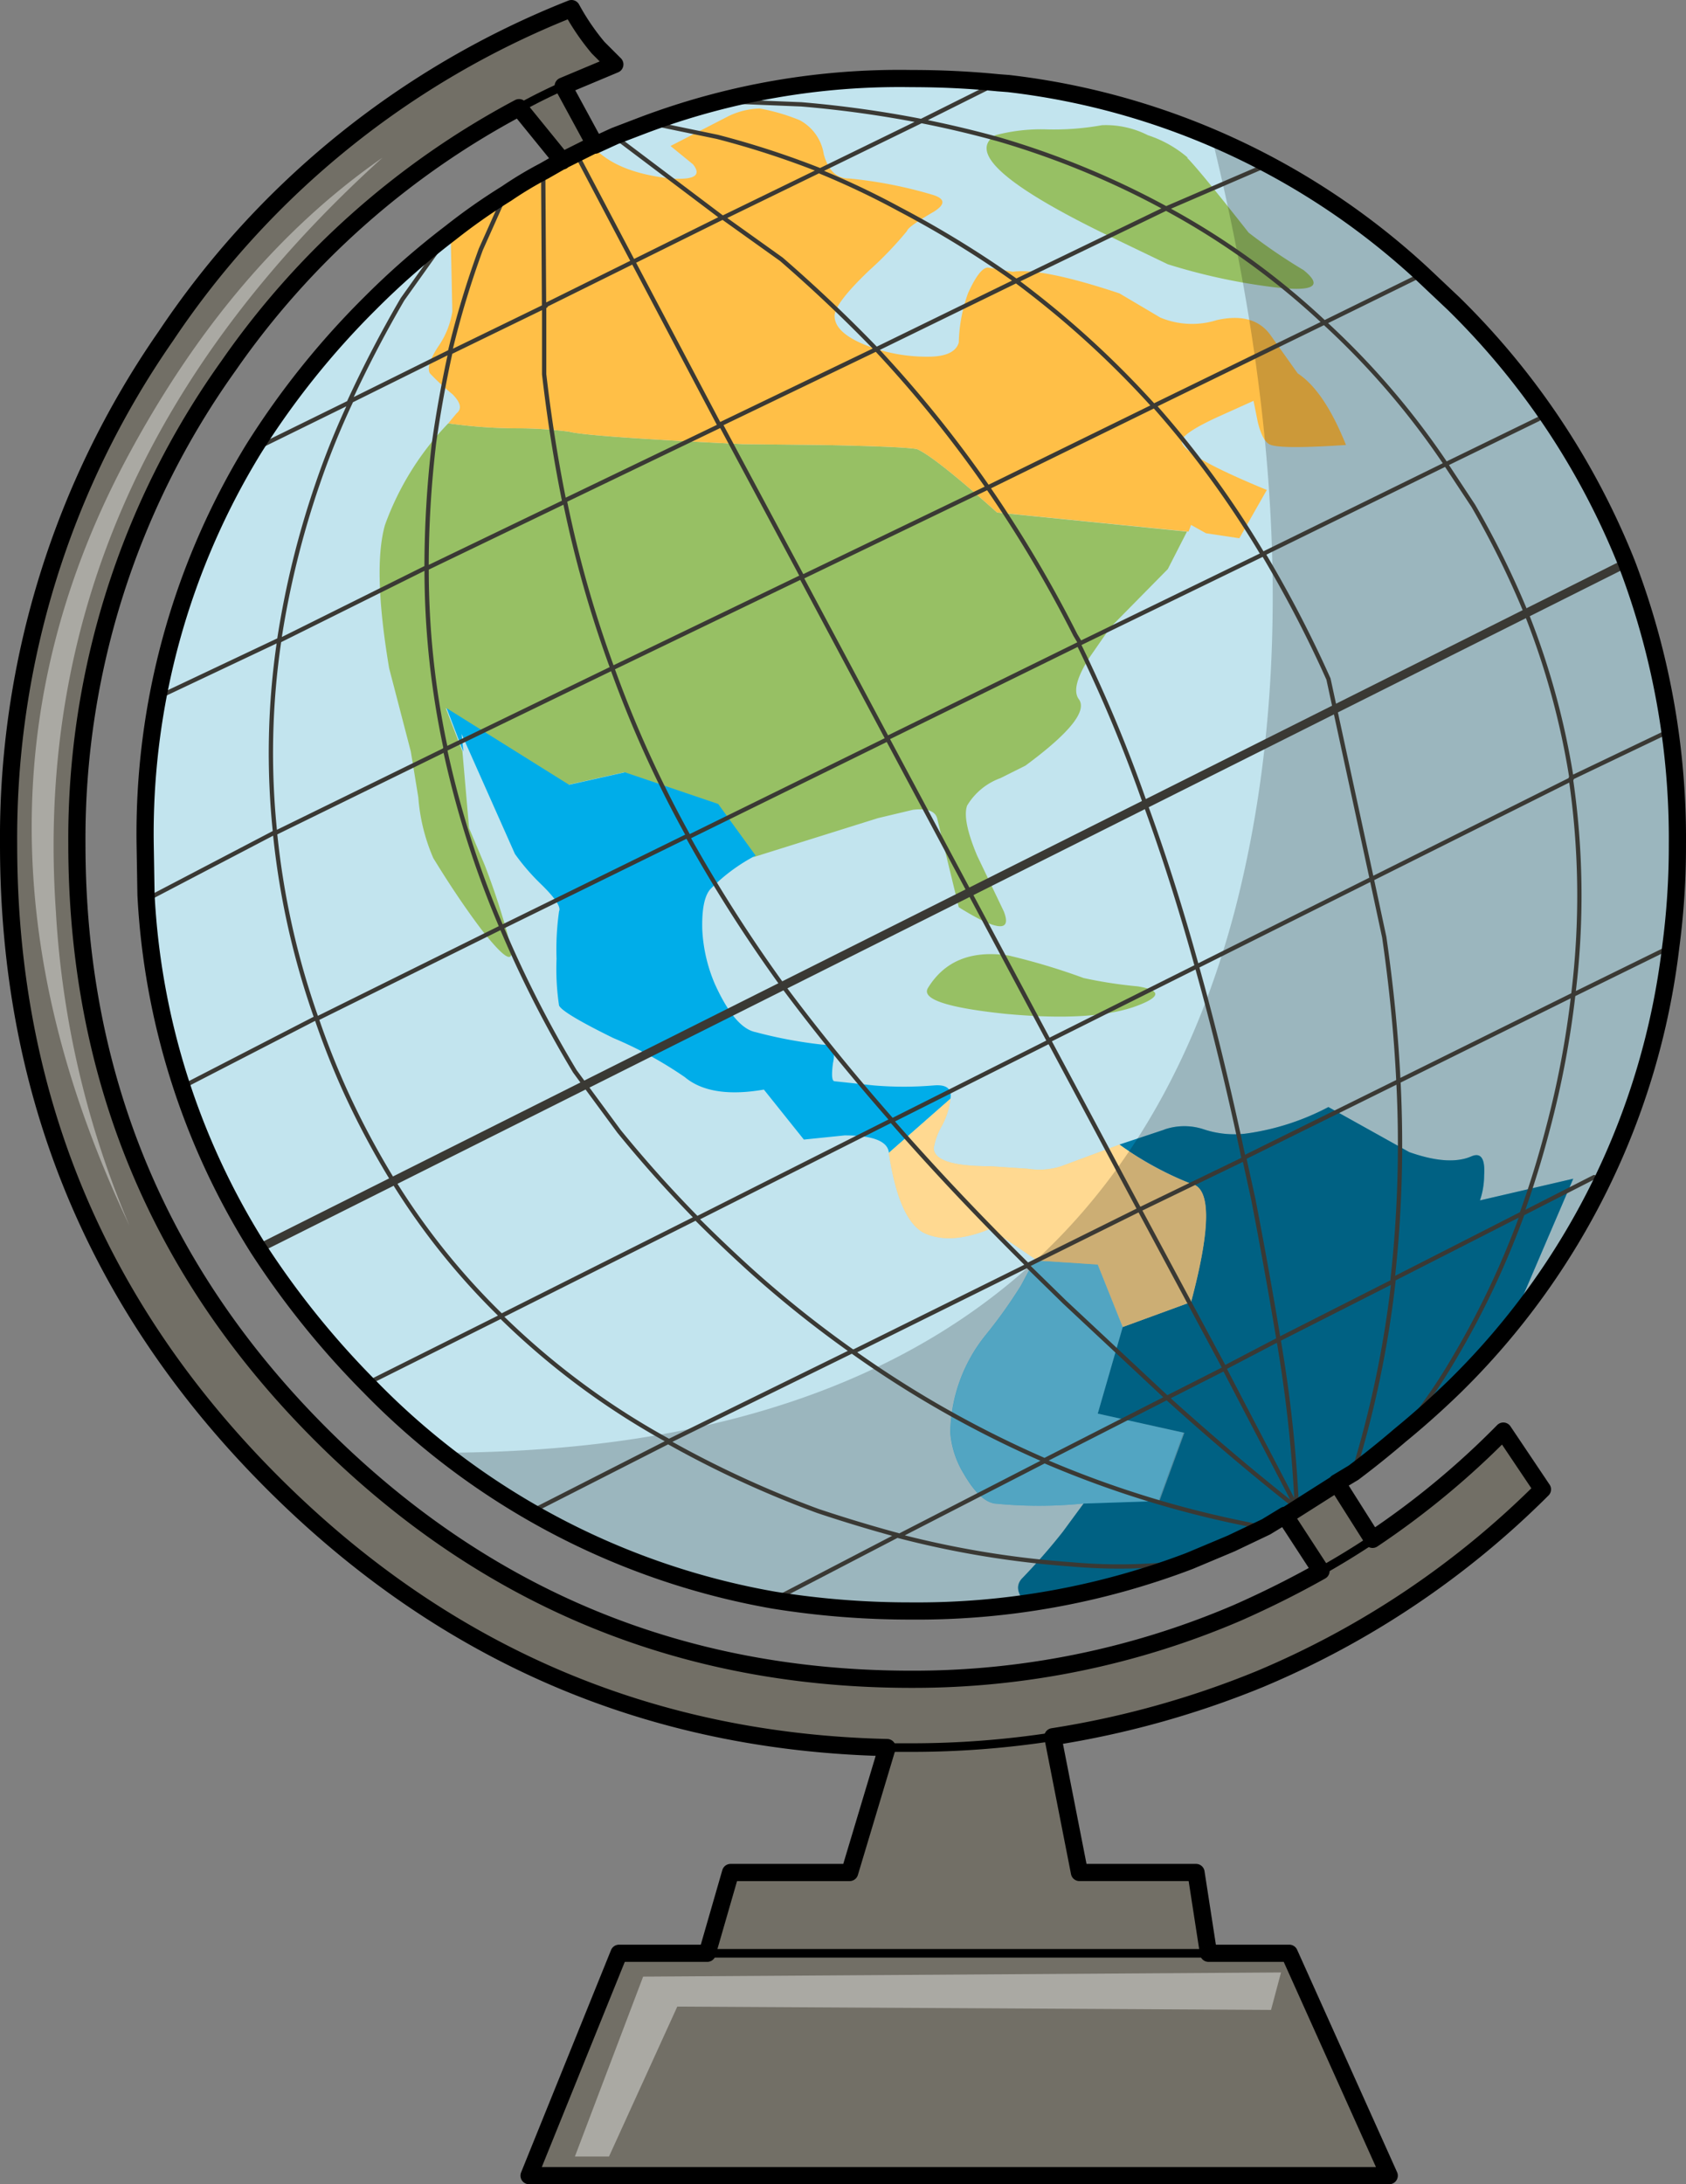 <svg xmlns="http://www.w3.org/2000/svg" width="131.057" height="169.766" viewBox="0 0 131.057 169.766"><rect x="0" y="0" width="131.057" height="169.766" fill="#808080" stroke="none"/><g transform="translate(0.668 0.668)"><path d="M167.892,45.777A57.431,57.431,0,0,0,125.752,28.3,57.356,57.356,0,0,0,83.677,45.777,57.218,57.218,0,0,0,66.2,87.852q0,24.6,17.477,42.14A57.463,57.463,0,0,0,125.752,147.4a57.677,57.677,0,0,0,42.14-17.413A57.538,57.538,0,0,0,185.3,87.852a57.324,57.324,0,0,0-17.413-42.075Z" transform="translate(-55.584 -22.863)" fill="#c2e4ee"/><path d="M136.978,100.943q-.777,1.295,6.02,2.007,6.926.647,10.292-.647,2.719-1.036,0-1.489a34.5,34.5,0,0,1-4.208-.647,50.752,50.752,0,0,0-5.826-1.748q-4.337-.647-6.279,2.524m5.373-36.961q-4.855-4.337-6.214-4.92-.906-.194-7.25-.324l-6.279-.065q-12.1-.583-13.529-.971a31.02,31.02,0,0,0-3.754-.259,39.008,39.008,0,0,1-5.632-.388,22.286,22.286,0,0,0-4.92,7.9q-.971,3.431.324,11.134L96.78,82.56l.583,3.56a14.606,14.606,0,0,0,1.165,4.725q1.942,3.172,3.754,5.567,2.848,3.625,2.2,1.036a55.622,55.622,0,0,0-1.942-6.02l-1.23-2.913-.518-5.955L99.5,79.194l9.515,5.955,4.337-.971,7.25,2.46,2.913,4.013-.129.129,9.71-3.042,2.719-.647q1.618-.194,1.877.647l1.683,6.926q4.466,2.783,3.5.324L140.8,90.651q-1.165-2.783-.777-3.884a5,5,0,0,1,2.589-2.136l1.942-.971q5.178-3.819,4.143-5.178-.647-.906.842-3.237l1.618-2.33,4.466-4.531,1.489-2.913-14.823-1.489m14.888-27.575a9.067,9.067,0,0,0-3.107-1.748,7.224,7.224,0,0,0-3.56-.777,21.054,21.054,0,0,1-4.4.324,13.937,13.937,0,0,0-3.884.453q-3.172,1.942,8.286,7.573l5.114,2.46a46.4,46.4,0,0,0,7.962,1.748q4.984.647,2.589-1.295a42.753,42.753,0,0,1-4.272-2.913q-3.819-4.855-4.79-5.826Z" transform="translate(-65.515 -24.82)" fill="#97c064"/><g transform="translate(34.048 54.374)"><path d="M103.695,107.2l-.129-1.295,4.143,9.321a16.848,16.848,0,0,0,1.942,2.266q1.748,1.683,1.489,2.2a21.181,21.181,0,0,0-.194,3.69,19.269,19.269,0,0,0,.194,3.625q.259.583,4.207,2.524a30.99,30.99,0,0,1,5.567,3.042q2.007,1.683,6.149.971l3.107,3.884,3.172-.324q3.237,0,3.431,1.295v.065l4.79-4.208q.194-1.165-1.295-1.036a27.82,27.82,0,0,1-4.661,0l-3.042-.324q-.324,0-.129-1.424.324-1.424-.841-1.424a34.9,34.9,0,0,1-5.178-.971q-1.618-.324-3.172-3.754a12.253,12.253,0,0,1-.971-4.207q-.065-2.4.647-3.172a13.913,13.913,0,0,1,3.5-2.589l-2.913-4.013-7.25-2.46-4.337.971L102.4,103.9l1.295,3.366m54.5,29.388-3.5,1.165a27.236,27.236,0,0,0,5.567,3.042q2.33.453,0,9.192l-5.308,1.942-1.942-4.855-4.92-.324-1.036,1.942a37.5,37.5,0,0,1-2.719,3.819,12.353,12.353,0,0,0-2.783,7.638,7.227,7.227,0,0,0,1.036,3.172q1.23,2.136,2.4,2.33a34.871,34.871,0,0,0,6.926,0l-1.618,2.2a46.965,46.965,0,0,1-3.172,3.625q-.712.777.259,1.877a58.424,58.424,0,0,0,37.932-22.073l4.661-10.875-7.25,1.683a6.109,6.109,0,0,0,.324-1.942q.129-1.942-.971-1.489-1.748.777-4.855-.324l-6.279-3.5a19.332,19.332,0,0,1-6.473,2.071,7.58,7.58,0,0,1-3.172-.324,4.783,4.783,0,0,0-3.107,0Z" transform="translate(-102.4 -103.9)" fill="#00ade9"/><path d="M182.4,153.548l-3.5,1.165a27.237,27.237,0,0,0,5.567,3.042q2.33.453,0,9.192l-5.308,1.942-1.942,6.732,6.667,1.489-1.942,5.308-5.826.194-1.618,2.2a46.965,46.965,0,0,1-3.172,3.625q-.712.777.259,1.877a58.424,58.424,0,0,0,37.932-22.073l4.661-10.875-7.25,1.683a6.109,6.109,0,0,0,.324-1.942q.129-1.942-.971-1.489-1.748.777-4.855-.324l-6.279-3.5a19.332,19.332,0,0,1-6.473,2.071,7.58,7.58,0,0,1-3.172-.324,4.782,4.782,0,0,0-3.107,0Z" transform="translate(-126.607 -120.794)" fill="rgba(0,0,0,0.3)"/><path d="M179.147,188.907l1.942-5.308-6.732-1.489,1.942-6.732-1.942-4.855-4.92-.324-1.036,1.942a37.506,37.506,0,0,1-2.719,3.819A12.353,12.353,0,0,0,162.9,183.6a7.227,7.227,0,0,0,1.036,3.172q1.23,2.136,2.4,2.33a34.875,34.875,0,0,0,6.926,0l5.826-.194Z" transform="translate(-123.738 -127.284)" fill="rgba(255,255,255,0.4)"/></g><g transform="translate(32.673 7.768)"><path d="M153.953,112.425l-4.531,1.683a5.579,5.579,0,0,1-2.589.194l-2.913-.194q-4.4,0-4.4-1.424a5.155,5.155,0,0,1,.647-1.748,5.868,5.868,0,0,0,.647-2.071l-4.79,4.207q.777,5.178,2.719,6.214,2.071.971,5.178-.324l3.431,2.33v.129l4.92.324,1.942,4.855,5.308-1.942q2.33-8.739,0-9.192a23.379,23.379,0,0,1-5.567-3.042m11.781-62.854q-1.295-1.877-4.207-1.23a6.408,6.408,0,0,1-4.4-.194l-3.172-1.877q-6.02-2.007-8.286-1.683l-1.942-.324q-.647,0-1.554,2.007a12.01,12.01,0,0,0-.712,3.819q-.324,1.1-2.4,1.1a12.95,12.95,0,0,1-4.855-.906q-2.4-.971-2.4-2.266,0-.971,2.719-3.56a27.983,27.983,0,0,0,2.913-3.042q.065-.324,2.071-1.489,1.359-.842,0-1.295a33.9,33.9,0,0,0-6.6-1.295q-1.424,0-1.942-1.877a3.614,3.614,0,0,0-1.877-2.654,15.326,15.326,0,0,0-3.107-.906,5.88,5.88,0,0,0-2.4.583l-4.531,2.33,1.748,1.424q1.036,1.295-1.748,1.1-4.143-.453-5.955-2.4a62.078,62.078,0,0,0-11.134,6.6l.129,6.149a6.526,6.526,0,0,1-1.1,2.719q-.971,1.489-.647,2.071A18.794,18.794,0,0,0,102.1,54.1q.971.971.324,1.489l-.647.777a39.007,39.007,0,0,0,5.632.388,31.019,31.019,0,0,1,3.754.259q1.424.388,13.529.971l6.279.065q6.344.129,7.25.324,1.359.583,6.214,4.92l14.888,1.489.194-.518,1.165.647,2.589.388,2.136-3.754q-6.926-2.848-6.6-3.884.259-.647,2.978-1.877l2.589-1.165.324,1.618q.388,1.618,1.036,1.812.971.324,5.826,0-1.683-4.208-3.754-5.567l-2.071-2.913Z" transform="translate(-100.275 -31.9)" fill="#ffbf47"/><path d="M173.43,154.36l-4.531,1.683a5.579,5.579,0,0,1-2.589.194l-2.913-.194q-4.4,0-4.4-1.424a5.156,5.156,0,0,1,.647-1.748,5.868,5.868,0,0,0,.647-2.071l-4.79,4.208q.777,5.178,2.719,6.214,2.071.971,5.178-.324l3.431,2.33v.129l4.92.324,1.942,4.855L179,166.594q2.33-8.739,0-9.192a23.379,23.379,0,0,1-5.567-3.042Z" transform="translate(-119.752 -73.835)" fill="rgba(255,255,255,0.4)"/></g><path d="M89.415,27.6l3.431,4.078,1.165-.453,1.295-.712-2.4-4.661,4.013-1.618-1.295-1.295A18.323,18.323,0,0,1,93.558,19.9,70.221,70.221,0,0,0,49.8,84.825q0,29.129,20.52,49.648,19.937,19.937,47.771,20.584l-2.913,9.71h-9.257l-1.877,6.279h-6.8l-6.991,17.218h66.867l-7.768-17.283h-6.214l-.971-6.279h-9.062l-2.071-10.616a73.854,73.854,0,0,0,15.989-4.4A68.875,68.875,0,0,0,169.1,134.991l-3.042-4.531a69.691,69.691,0,0,1-10.163,8.415l-2.654-4.661L149.1,136.8q3.042,4.4,2.783,4.4a56.6,56.6,0,0,1-6.473,3.237,63.852,63.852,0,0,1-25.374,5.178,62.686,62.686,0,0,1-45.829-18.9q-19.1-18.837-19.1-45.894A63.173,63.173,0,0,1,66.889,47.669,64.085,64.085,0,0,1,89.48,27.6Z" transform="translate(-49.8 -19.9)" fill="#726f66"/><path d="M187.933,57.291A59.477,59.477,0,0,0,161.846,35.8q8.35,34.113,1.748,59.682-11,42.075-61.494,42.269a58.251,58.251,0,0,0,36.249,12.3,57.614,57.614,0,0,0,42.2-17.413A57.538,57.538,0,0,0,197.966,90.5a58.7,58.7,0,0,0-10.033-33.207Z" transform="translate(-68.246 -25.508)" fill="rgba(0,0,0,0.2)"/><path d="M94.8,193.154H97.45l5.308-11.652,46.153.259.777-2.913-49.584.324L94.8,193.154M54.468,96.576q-2.4-33.66,25.374-58.776Q68.191,45.891,60.1,60.909q-15.082,28.028.065,59.876a72.809,72.809,0,0,1-5.7-24.209Z" transform="translate(-50.779 -26.213)" fill="rgba(255,255,255,0.4)"/><path d="M132.59,28.8l-5.955,2.978q2.978.583,6.02,1.424a65.9,65.9,0,0,1,13.011,5.373l7.962-3.431m-26.993-3.366-7.962,3.884a63.808,63.808,0,0,1,6.279,2.978,79.486,79.486,0,0,1,9.062,5.567l11.652-5.632a58.75,58.75,0,0,1,12.3,8.868l7.638-3.754m-46.93-8.027-7.444,3.625,4.531,3.237q3.884,3.366,7.379,6.991l10.875-5.308a73.567,73.567,0,0,1,10.681,9.71l13.27-6.473a61.117,61.117,0,0,1,9.451,11l7.185-3.5M153.239,65.438a93.151,93.151,0,0,1,5.049,9.71l3.366,15.535,15.535-7.768a59.967,59.967,0,0,0-3.5-12.817,69.026,69.026,0,0,0-4.143-8.415l-2.136-3.237-14.241,6.991a75.967,75.967,0,0,0-8.415-11.522l-12.946,6.344a97.659,97.659,0,0,1,6.8,11.457l.388.647,14.241-6.926Zm-21.426-5.178-14.5,6.991,6.667,12.493,14.888-7.315a112.33,112.33,0,0,1,5.178,12.428q2.136,5.826,4.013,12.622l13.593-6.8.971,4.531q.842,5.826,1.1,11.2l13.593-6.732a62.63,62.63,0,0,0-.194-16.83l7.574-3.625m-60.717.518,12.558,23.5,11.522-5.761q1.942,6.926,3.625,14.888l12.04-5.955a95.26,95.26,0,0,1-.453,15.406l10.033-5.114q1.165-3.237,2.071-6.732a73.093,73.093,0,0,0,1.942-10.292l7.509-3.69M123.139,49.514a94.436,94.436,0,0,1,8.674,10.745m47.124,53.6L173.37,116.7A66.611,66.611,0,0,1,168,128.032a42.936,42.936,0,0,1-4.143,5.891m-11.393-18.254-.712-3.237-8.156,3.949,6.6,12.3,4.208-2.2q-.842-5.114-1.942-10.81Zm-8.868.712-8.739,4.337,2.913,2.848,7.962,7.444,4.466-2.266,5.632,10.81a105.886,105.886,0,0,0-1.424-13.076l8.933-4.531a81.26,81.26,0,0,1-3.107,14.888m-38.9-9.386,13.593-6.732q-5.826-5.761-10.616-11.263l-15.147,7.638q2.007,2.007,4.143,3.949a85.586,85.586,0,0,0,8.027,6.408,82.2,82.2,0,0,0,14.888,8.415l9.515-4.855q5.308,4.79,10.1,8.544m-2.4,1.554a79.257,79.257,0,0,1-17.218-5.178l-11.328,5.826a74.128,74.128,0,0,0,13.4,2.2,41.445,41.445,0,0,0,9.192-.194M124.046,79.808,108.51,87.446A115.493,115.493,0,0,0,115.954,99.1q3.754,5.049,8.415,10.357l12.234-6.149,6.991,13.076M97.247,35.661l.065,10.486,6.926-3.431-4.4-8.35M90,40.452l-3.69,5.178q-2.266,3.884-4.143,7.962L90,49.708a70.622,70.622,0,0,1,2.4-7.962l1.942-4.337m2.978,8.739v5.308q.583,5.049,1.554,9.839l12.1-5.826-6.732-12.752,6.926-3.431-8.415-6.344M90.127,49.708l7.315-3.56m8.027-14.241,5.308,1.1a68.45,68.45,0,0,1,7.962,2.589m-7.768-5.373,6.344.259a86.394,86.394,0,0,1,9.321,1.295M67.277,76.571,76.727,72.1A69.748,69.748,0,0,1,79.705,60a62.19,62.19,0,0,1,2.589-6.408l-7.509,3.69M66.5,92.236l9.9-5.178a59.4,59.4,0,0,1,.324-14.888l11.457-5.7a82.517,82.517,0,0,1,.583-9.71q.518-3.625,1.295-7.12M98.93,61.295a89.57,89.57,0,0,0,3.69,13.011l14.759-7.12L111.035,55.34l12.1-5.826M89.609,80.585a75.811,75.811,0,0,0,4.4,13.852l14.5-7.12-.065-.129a88.549,88.549,0,0,1-5.826-12.881L89.674,80.585a66.053,66.053,0,0,1-1.489-14.047L98.93,61.36m-9.321,19.29L76.4,87.122a61.594,61.594,0,0,0,3.237,14.435l14.37-7.12a88.213,88.213,0,0,0,5.7,11.2l3.431,4.661q2.848,3.5,6.02,6.732l-15.212,7.638a59.2,59.2,0,0,0,13.076,9.71l14.241-6.991M79.64,101.557q.971,2.848,2.2,5.567A64.594,64.594,0,0,0,85.6,114.18a54.727,54.727,0,0,0,8.415,10.486l-10.486,5.243m-14.37-23.044,10.422-5.373m16.83,38.321,10.551-5.373a80.316,80.316,0,0,0,11.652,5.373q3.107,1.036,6.214,1.877l-9.71,5.049" transform="translate(-55.69 -23.039)" fill="none" stroke="#3a3934" stroke-linecap="round" stroke-linejoin="round" stroke-width="0.334"/><path d="M79.8,139.773,186.088,86.5" transform="translate(-60.381 -43.389)" fill="none" stroke="#3a3934" stroke-linecap="round" stroke-linejoin="round" stroke-width="0.668"/><path d="M111,30.948q1.748-.971,3.5-1.748m62.918,112.955q-1.942,1.295-4.013,2.46m-33.66,13.723h1.812a71.844,71.844,0,0,0,11-.842m-26.863,16.83h39.033" transform="translate(-71.385 -23.18)" fill="none" stroke="#000" stroke-linecap="round" stroke-linejoin="round" stroke-width="0.668"/><path d="M95.37,30.516l1.554-.712,2.2-.841a56.45,56.45,0,0,1,20.843-3.625q3.431,0,6.732.324l.841.065a57.024,57.024,0,0,1,32.171,14.823l2.4,2.266a58.792,58.792,0,0,1,13.464,20.2A59.884,59.884,0,0,1,179.52,84.89,59.238,59.238,0,0,1,179,92.852a57.309,57.309,0,0,1-16.83,34.178q-2.071,2.007-4.208,3.754-1.812,1.554-3.625,2.913l-1.295.777,2.783,4.4a64.571,64.571,0,0,0,10.163-8.415l3.042,4.531a68.555,68.555,0,0,1-22.008,14.759,71.535,71.535,0,0,1-16.053,4.466l2.071,10.551h9.062l.971,6.279h6.279l7.768,17.283H90.257l6.991-17.283h6.861l1.812-6.279h9.257l2.913-9.71q-27.834-.647-47.771-20.584Q49.8,113.954,49.8,84.89a68.272,68.272,0,0,1,12.234-39.55A67.91,67.91,0,0,1,93.558,19.9a18.322,18.322,0,0,0,2.071,3.042l1.295,1.295L92.911,25.92l2.46,4.531-2.589,1.295-1.359.777a28.9,28.9,0,0,0-2.913,1.748,46.472,46.472,0,0,0-4.337,3.042,61.612,61.612,0,0,0-6.279,5.5,63.661,63.661,0,0,0-9.062,11.328A57.217,57.217,0,0,0,60.416,84.89l.065,3.884a56.891,56.891,0,0,0,8.739,27.511,66.68,66.68,0,0,0,8.674,10.745A57.728,57.728,0,0,0,109.288,143.6a66.5,66.5,0,0,0,10.681.841,59.372,59.372,0,0,0,21.62-3.884l3.237-1.359,2.719-1.295,1.489-.906v.065l4.078-2.589m-4.078,2.589,2.783,4.272q-3.107,1.748-6.473,3.237a63.853,63.853,0,0,1-25.374,5.178q-26.8,0-45.829-18.966T55.108,84.825A63.173,63.173,0,0,1,66.889,47.67,64.085,64.085,0,0,1,89.48,27.6l3.366,4.143" transform="translate(-49.8 -19.9)" fill="none" stroke="#000" stroke-linecap="round" stroke-linejoin="round" stroke-width="1.336"/></g></svg>